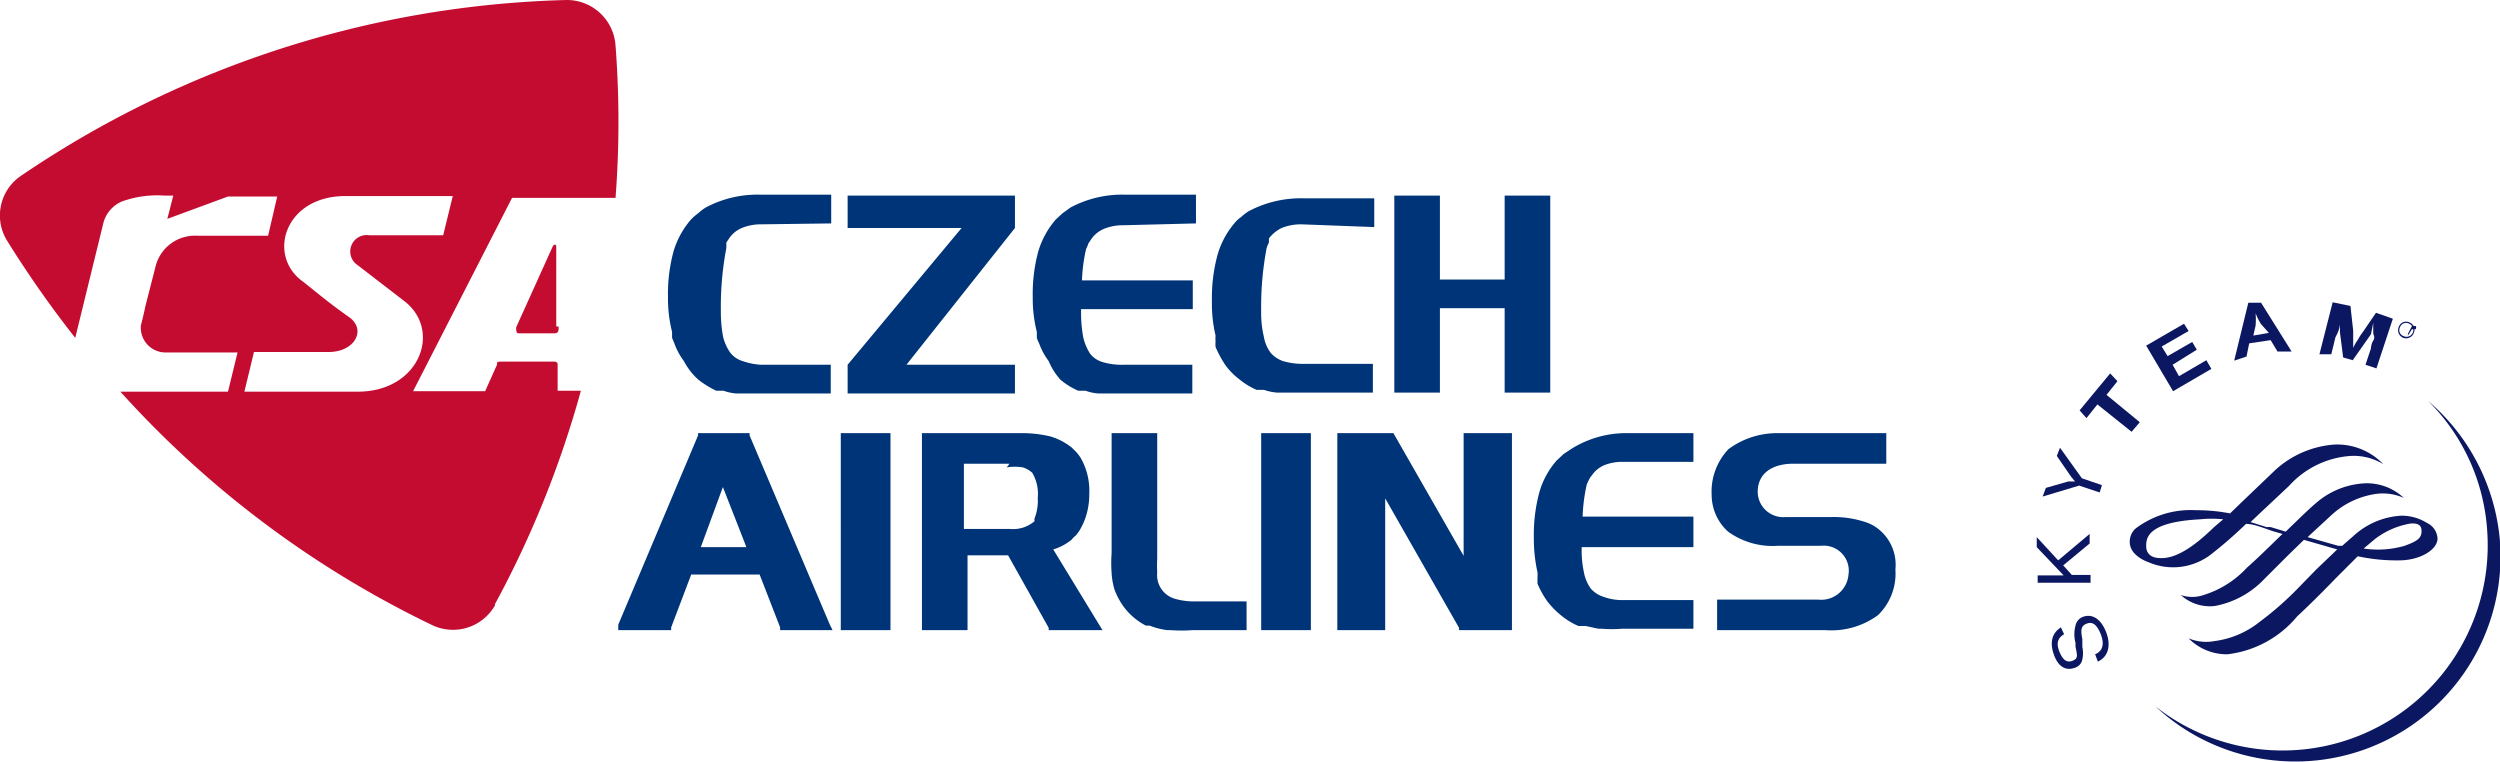<svg xmlns="http://www.w3.org/2000/svg" viewBox="0 0 54.83 16.72"><defs><style>.cls-1{fill:#0b1761;}.cls-2{fill:#c40c30;fill-rule:evenodd;}.cls-3{fill:#003478;}</style></defs><title>Recurso 4</title><g id="Capa_2" data-name="Capa 2"><g id="Logos"><path class="cls-1" d="M53.25,8.79h0a4.41,4.41,0,0,1,1.3,2.86,4.5,4.5,0,0,1-7.28,3.84h0a4.5,4.5,0,0,0,7.56-3.61A4.54,4.54,0,0,0,53.25,8.79Z"/><path class="cls-1" d="M45.27,13.91c-.14.08-.18.2-.1.39s.17.24.29.19.1-.11.06-.31V14.1a.73.73,0,0,1,0-.38.26.26,0,0,1,.16-.19c.21-.08.4.05.51.33s.06.54-.18.65l-.06-.16c.17-.07.21-.23.12-.45s-.19-.27-.31-.22-.13.13-.09.34v.09l0,.08a.63.63,0,0,1,0,.27.23.23,0,0,1-.15.18c-.2.08-.38,0-.48-.3s0-.48.16-.58Z"/><path class="cls-1" d="M45.14,12.29l.69-.58v.21l-.58.48.19.21h.41v.17l-1.16,0v-.16h.57l0,0,0,0L44.67,12v-.22Z"/><path class="cls-1" d="M45.66,10.49l.44.15-.05.16-.45-.15-.8.24.07-.19.49-.14.07,0,.08,0-.09-.11L45.11,10l.07-.18Z"/><path class="cls-1" d="M46.44,8.36l-.24.3.73.6-.18.21L46,8.87l-.24.3L45.61,9l.67-.81Z"/><path class="cls-1" d="M48,7.26l-.59.34.13.21.54-.31.1.17L47.65,8l.14.25.6-.35.11.19-.84.49-.59-1,.83-.48Z"/><path class="cls-1" d="M50.26,7.71l-.31,0-.15-.25-.47.07-.06.29L49,7.91l.31-1.27.28,0Zm-.67-.6a1.33,1.33,0,0,1-.12-.24,1.76,1.76,0,0,1,0,.27l-.05.22.34-.06Z"/><path class="cls-1" d="M52.12,8.08,51.88,8,52,7.64s0-.09.05-.17,0-.12,0-.17,0-.09,0-.14l0-.08L52,7.33l-.07.1-.33.47-.21-.06-.07-.55s0-.07,0-.13a1.1,1.1,0,0,1,0-.16V6.86l0,.14c0,.15,0,.21-.1.4l-.09.37-.26,0,.29-1.14.39.08.06.54c0,.12,0,.23,0,.38a1.18,1.18,0,0,1,.11-.19.85.85,0,0,1,.09-.14l.3-.44.37.13Z"/><path class="cls-1" d="M49.9,10.31l-.69.66-.3.29a3.81,3.81,0,0,0-.75-.07,2,2,0,0,0-1.32.4.38.38,0,0,0-.13.3c0,.27.32.41.41.44a1.36,1.36,0,0,0,1.37-.17,9.46,9.46,0,0,0,.77-.67c.17,0,.38.09.59.16l.21.06c-.26.25-.53.52-.78.74l0,0a2.17,2.17,0,0,1-.95.6.77.77,0,0,1-.5,0h0a.94.94,0,0,0,.75.24,2,2,0,0,0,1.08-.59l.51-.51.36-.35.73.21h0l-.46.44-.38.39a6.91,6.91,0,0,1-.85.75,2,2,0,0,1-1,.43A1,1,0,0,1,48,14h0a1.18,1.18,0,0,0,.85.35,2.34,2.34,0,0,0,1.53-.83c.29-.27.59-.57.85-.84l.48-.48a4,4,0,0,0,.91.09c.45,0,.84-.23.84-.48a.4.4,0,0,0-.23-.34,1.06,1.06,0,0,0-.56-.16,1.69,1.69,0,0,0-1.06.45l-.24.21-.09,0-.67-.19.52-.48a1.82,1.82,0,0,1,1-.47,1.13,1.13,0,0,1,.59.09h0a1.18,1.18,0,0,0-.85-.32,1.76,1.76,0,0,0-1.06.42c-.18.15-.42.39-.68.64l-.33-.1-.09,0-.35-.11.2-.19.64-.6A2,2,0,0,1,51.55,10a1.24,1.24,0,0,1,.72.18h0a1.4,1.4,0,0,0-1.07-.43A2.15,2.15,0,0,0,49.9,10.31Zm-2.52,1.93c-.2,0-.31-.1-.31-.26s0-.53,1.18-.59a2.35,2.35,0,0,1,.51,0l-.13.11-.07.06C48.27,11.84,47.8,12.26,47.38,12.24Zm4.71-.42a1.77,1.77,0,0,1,.79-.34c.1,0,.23,0,.23.17s-.13.23-.37.32a2.09,2.09,0,0,1-.9.06Z"/><path class="cls-1" d="M52.61,7.17a.17.17,0,0,1,.23-.1.17.17,0,0,1,.1.23.18.18,0,0,1-.23.11A.18.18,0,0,1,52.61,7.17Zm.3.14a.15.15,0,0,0-.07-.21.14.14,0,0,0-.2.07.14.14,0,0,0,.07.2A.15.15,0,0,0,52.91,7.31Zm-.1.05h0V7.24h0l0,.08,0,0,.09-.17.08,0a.06.06,0,0,1,0,.07,0,0,0,0,1-.08,0Zm0-.15s.06,0,.07,0,0,0,0,0l0,0,0,0Z"/><path class="cls-2" d="M12.2,7.16l0-1.75c0-.06-.05-.06-.08,0l-.8,1.77c0,.06,0,.13.05.13h.8c.07,0,.09-.06.08-.15Zm-1.34,6.11a1.06,1.06,0,0,1-1.36.45A22.09,22.09,0,0,1,2.64,8.59H5l.21-.86H3.61a.54.54,0,0,1-.43-.24.54.54,0,0,1-.09-.35s.09-.36.09-.39h0l.23-.9h0a.89.89,0,0,1,.91-.68H5.88l.2-.86H5L3.67,4.8l.13-.51H3.61a2.29,2.29,0,0,0-.94.13.71.71,0,0,0-.4.46L1.65,7.41A23.37,23.37,0,0,1,.15,5.27a1.05,1.05,0,0,1,.29-1.4A22.27,22.27,0,0,1,12.43,0,1.07,1.07,0,0,1,13.5,1a21.91,21.91,0,0,1,0,3.34H11.23L9.06,8.58h1.58L10.9,8c0-.06,0-.07.12-.07h1.14s.07,0,.07.06v.58h.51a22.14,22.14,0,0,1-1.89,4.69ZM7.92,8.59H5.36l.21-.87H7.21c.57,0,.84-.49.44-.77s-.65-.49-1-.77c-.8-.56-.42-1.87.91-1.88H9.93l-.21.86H8.1a.36.36,0,0,0-.25.66l1,.77c.86.64.36,2-1,2Z"/><path class="cls-3" d="M28.54,4.92a1.14,1.14,0,0,0-.43.08.77.77,0,0,0-.28.23h0l0,.09a.61.61,0,0,0-.05.12,6.91,6.91,0,0,0-.12,1.39,2.23,2.23,0,0,0,.06.56.81.81,0,0,0,.15.35h0a.64.64,0,0,0,.27.18,1.53,1.53,0,0,0,.45.06h1.52v.63H28.49l-.44,0H28a1.15,1.15,0,0,1-.28-.06h0l-.08,0h0l-.08,0a1.58,1.58,0,0,1-.39-.24,1.47,1.47,0,0,1-.3-.31,2.42,2.42,0,0,1-.21-.39h0a.56.56,0,0,1,0-.12.65.65,0,0,1,0-.13,3,3,0,0,1-.08-.76,3.6,3.6,0,0,1,.12-1,1.87,1.87,0,0,1,.37-.7h0a.67.67,0,0,1,.15-.14,1.09,1.09,0,0,1,.17-.13,2.45,2.45,0,0,1,1.22-.28h1.53v.63Zm-11.84,0a1.1,1.1,0,0,0-.43.08.63.63,0,0,0-.28.23h0l-.06.09,0,.12a6.91,6.91,0,0,0-.12,1.39,2.9,2.9,0,0,0,.05.56,1,1,0,0,0,.16.35h0a.54.54,0,0,0,.27.18A1.44,1.44,0,0,0,16.7,8h1.52v.63H16.65l-.44,0h-.06a1.06,1.06,0,0,1-.28-.06h0l-.08,0-.08,0h0a2.06,2.06,0,0,1-.39-.24h0A1.42,1.42,0,0,1,15,7.92a1.47,1.47,0,0,1-.21-.39h0l-.05-.12,0-.13a3,3,0,0,1-.09-.76,3.6,3.6,0,0,1,.12-1,1.89,1.89,0,0,1,.38-.7h0a1.07,1.07,0,0,1,.16-.14,1.09,1.09,0,0,1,.17-.13,2.41,2.41,0,0,1,1.21-.28h1.54v.63ZM19.88,8h2.38v.63H18.59V8l2.5-3h-2.5V4.29h3.67V5L19.88,8Zm11.7-3.6V6.13H33V4.29h1V8.61H33V6.76H31.58V8.61h-1V4.29h1v.09Zm-6.94.54a1.1,1.1,0,0,0-.43.08.63.63,0,0,0-.28.23h0l-.06.09a.61.61,0,0,1-.05.12,3.62,3.62,0,0,0-.09.69h2.43v.63H23.71v.07a2.9,2.9,0,0,0,.05.56,1.15,1.15,0,0,0,.15.35h0a.54.54,0,0,0,.27.18,1.44,1.44,0,0,0,.45.06h1.52v.63H24.59l-.44,0h-.06a1.06,1.06,0,0,1-.28-.06h0l-.08,0h0l-.08,0a1.58,1.58,0,0,1-.39-.24A1.42,1.42,0,0,1,23,7.92a1.47,1.47,0,0,1-.21-.39h0a.61.61,0,0,1-.05-.12l0-.13a3,3,0,0,1-.09-.76,3.6,3.6,0,0,1,.12-1,1.89,1.89,0,0,1,.38-.7h0l.15-.14.18-.13a2.41,2.41,0,0,1,1.21-.28h1.54v.63Z"/><path class="cls-3" d="M35.62,10.13a1.08,1.08,0,0,0-.43.07.63.63,0,0,0-.28.23h0a.35.35,0,0,0-.06.09,1.17,1.17,0,0,0-.05.11,3.75,3.75,0,0,0-.09.7h2.43V12H34.69V12a2.28,2.28,0,0,0,.05.56.88.88,0,0,0,.15.35h0a.62.62,0,0,0,.28.18,1.18,1.18,0,0,0,.45.07h1.52v.63H35.57a2.94,2.94,0,0,1-.44,0h-.07l-.28-.06h0l-.08,0-.08,0a1.58,1.58,0,0,1-.39-.24h0a1.77,1.77,0,0,1-.3-.31,2,2,0,0,1-.21-.38h0s0-.08,0-.12a.93.93,0,0,0,0-.13,3.38,3.38,0,0,1-.08-.75,3.6,3.6,0,0,1,.12-1,1.81,1.81,0,0,1,.38-.7h0l.15-.14.18-.12A2.28,2.28,0,0,1,35.6,9.5h1.54v.63Zm-19.75.51L15.37,12h1l-.52-1.33ZM15.44,9.5h1l0,.05,1.76,4.15.06.12H17.11l0-.06-.45-1.16h-1.5l-.44,1.16,0,.06H13.56l0-.12,1.75-4.15,0-.05Zm4,4.32h-1V9.5h1.09v4.32Zm6.73,0a3.68,3.68,0,0,1-.51,0H25.6a1.59,1.59,0,0,1-.39-.1l-.08,0a1.41,1.41,0,0,1-.49-.42,1.54,1.54,0,0,1-.2-.38,1.58,1.58,0,0,1-.06-.35,3,3,0,0,1,0-.44V9.5h1v2.75a2.91,2.91,0,0,0,0,.31.54.54,0,0,0,.38.57,1.52,1.52,0,0,0,.47.06h1.11v.63Zm-.89-.11Zm0,0Zm3.38.11h-1V9.5h1.09v4.32Zm.74-4.32h1.16l0,0,1.54,2.69,0-2.65V9.5h1.06v4.32H32l0-.05-1.62-2.84,0,2.8v.09H29.33V9.5Zm9.93.67c-.42,0-.78.18-.78.62a.56.56,0,0,0,.61.55h1a2.2,2.2,0,0,1,.72.1.91.91,0,0,1,.35.19h0a1,1,0,0,1,.34.86h0a1.27,1.27,0,0,1-.38,1,1.73,1.73,0,0,1-1.16.33H37.66v-.67h2.21a.6.6,0,0,0,.67-.54.55.55,0,0,0-.6-.64H39a1.67,1.67,0,0,1-1.1-.31h0a1.09,1.09,0,0,1-.36-.81,1.35,1.35,0,0,1,.37-1A1.79,1.79,0,0,1,39,9.5h2.37v.67Zm-17.19,0h-1v1.43h1a.72.72,0,0,0,.55-.17h0l0,0a.14.14,0,0,1,0-.06h0a1.06,1.06,0,0,0,.07-.45.91.91,0,0,0-.12-.55.53.53,0,0,0-.21-.12,1.16,1.16,0,0,0-.35,0ZM20.21,9.5h2.14a2.73,2.73,0,0,1,.68.07,1.37,1.37,0,0,1,.48.25h0l.1.1a1.25,1.25,0,0,1,.09.12,1.45,1.45,0,0,1,.19.79,1.58,1.58,0,0,1-.06.45,1.46,1.46,0,0,1-.17.38h0l-.07.09h0a.3.3,0,0,0-.08.08h0a1.16,1.16,0,0,1-.41.22l1,1.64.08.13H23l0-.05-.89-1.59h-.89v1.64h-1V9.5Z"/></g></g></svg>